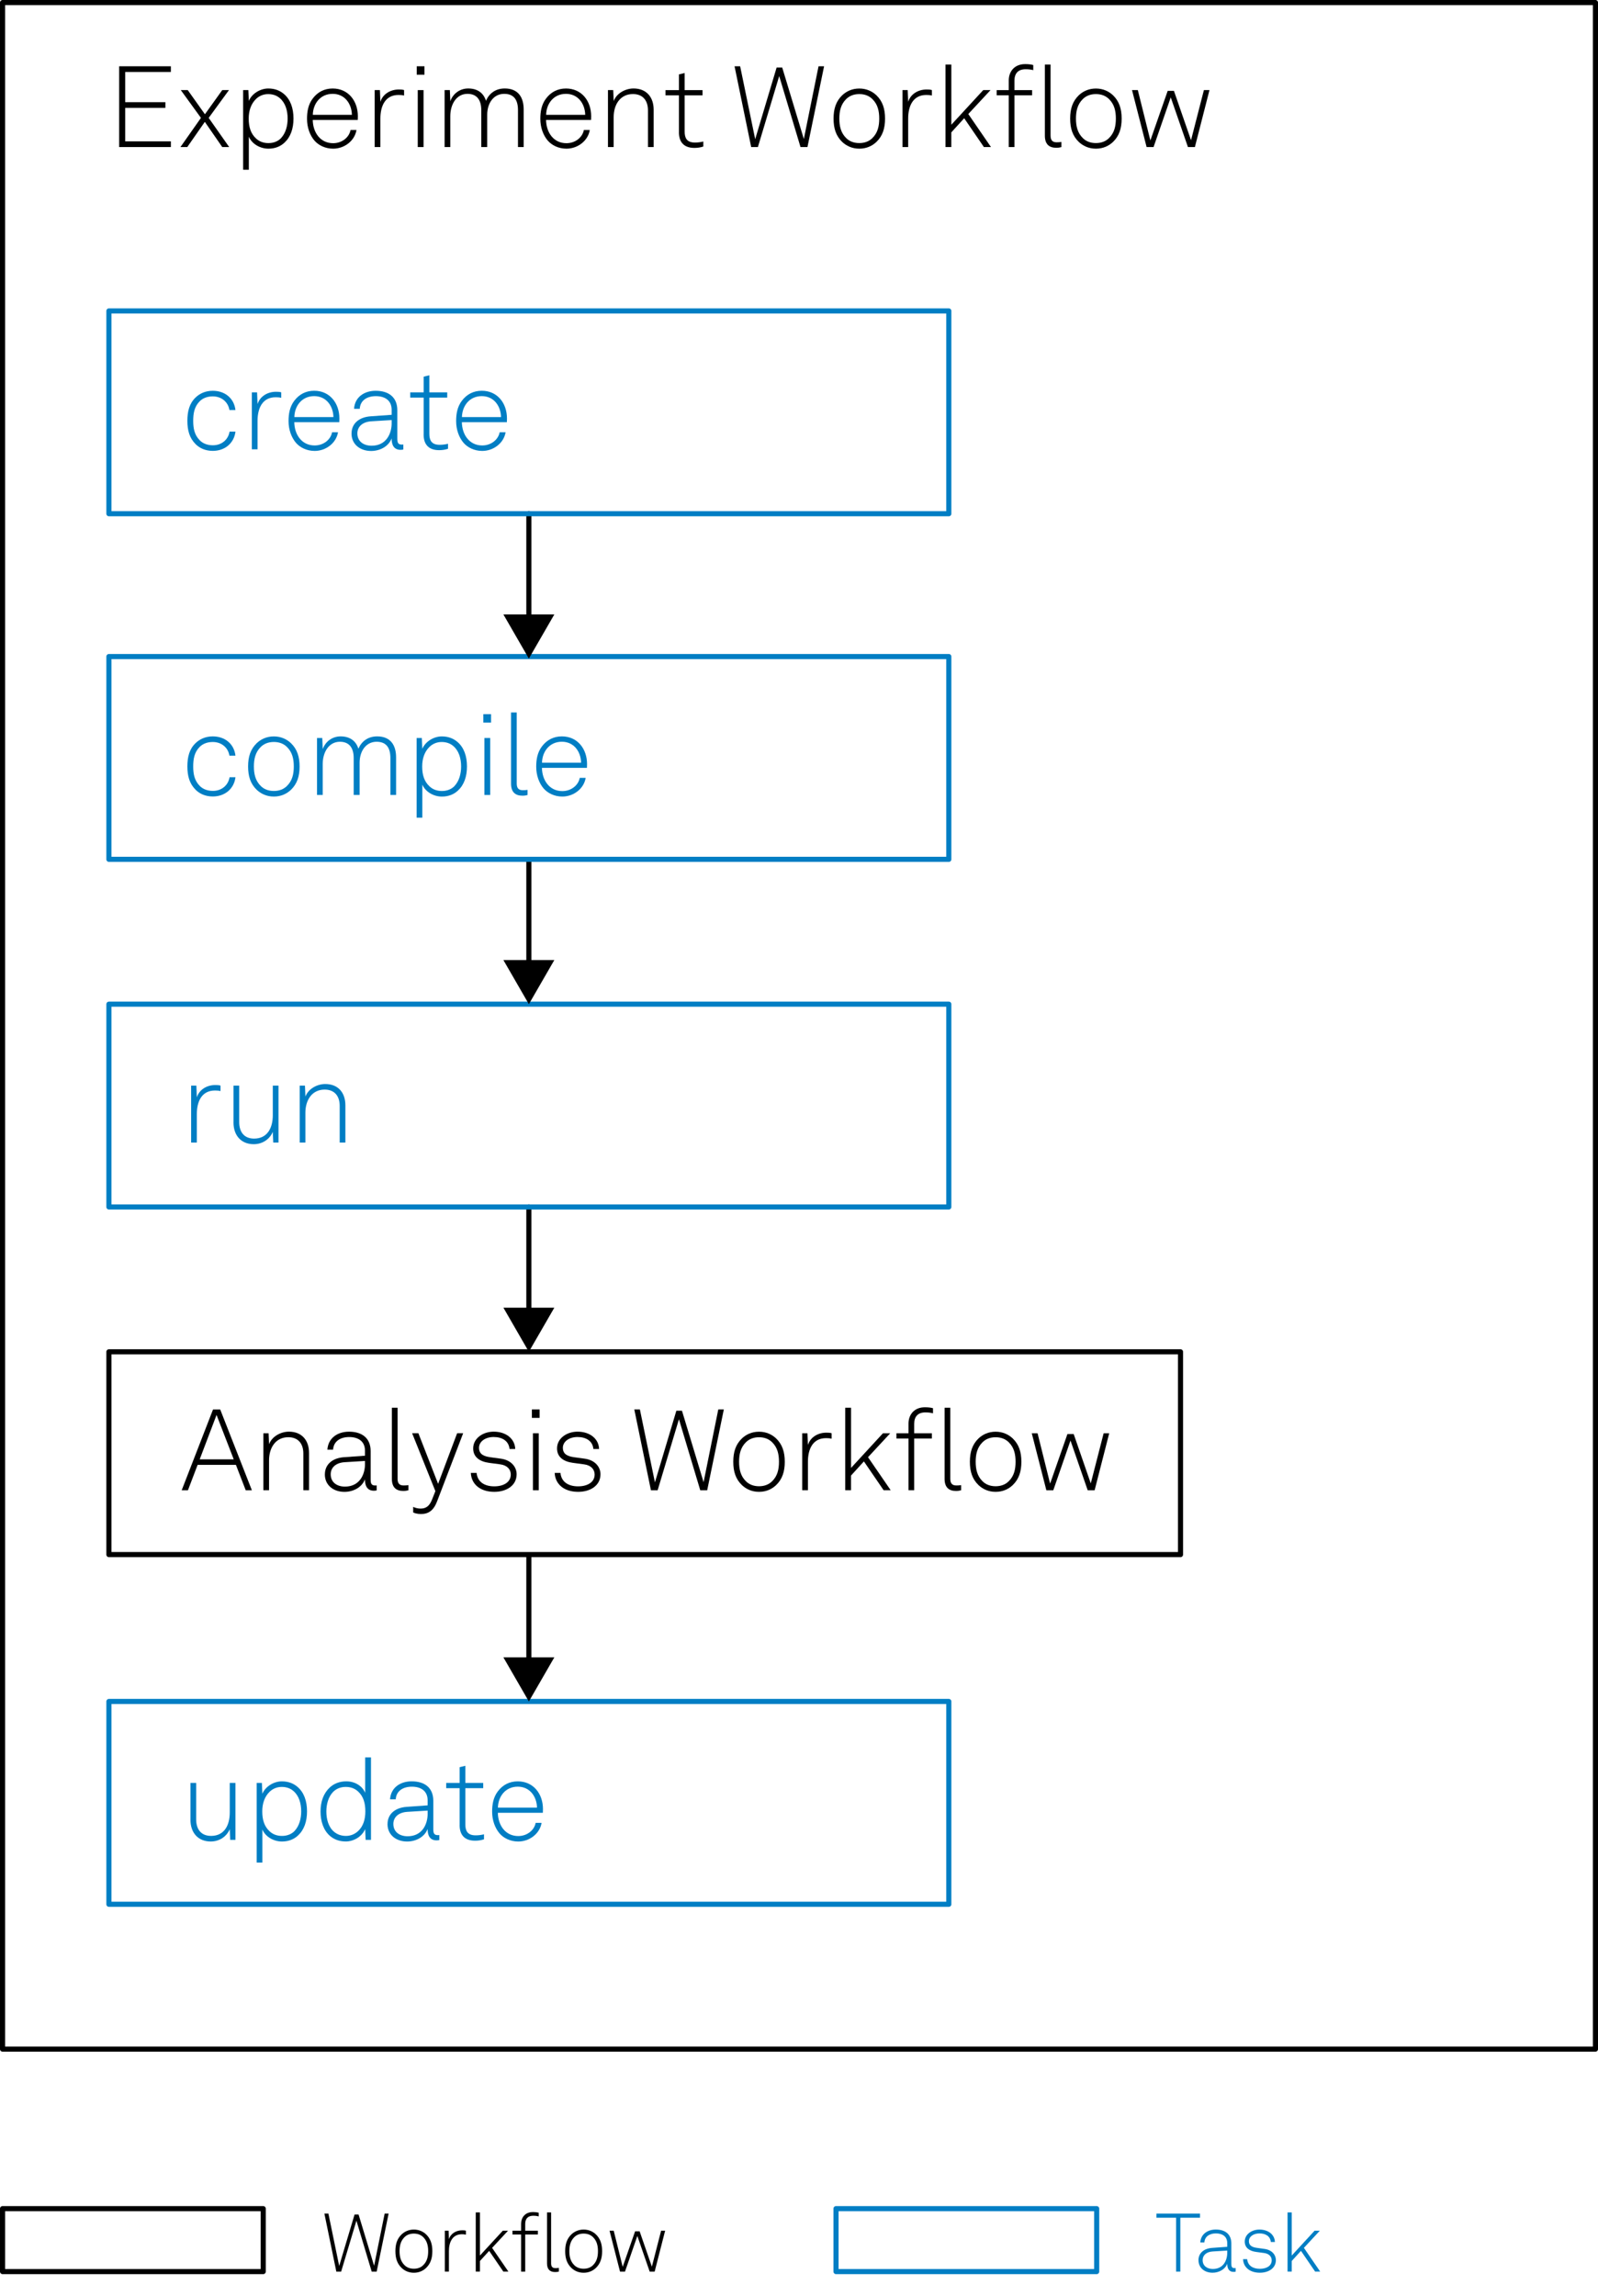 <?xml version="1.0" encoding="UTF-8"?>
<svg id="Ebene_1" xmlns="http://www.w3.org/2000/svg" viewBox="0 0 625.62 898.65">
  <defs>
    <style>
      .cls-1 {
        stroke: #000;
      }

      .cls-1, .cls-2 {
        fill: none;
        stroke-linecap: round;
        stroke-linejoin: round;
        stroke-width: 2px;
      }

      .cls-3 {
        fill: #007ec4;
      }

      .cls-2 {
        stroke: #007ec4;
      }
    </style>
  </defs>
  <g>
    <line class="cls-1" x1="207.05" y1="472.4" x2="207.05" y2="514.74"/>
    <polygon points="197.08 511.82 207.05 529.09 217.02 511.82 197.08 511.82"/>
  </g>
  <g>
    <path class="cls-3" d="M76.57,173.82c-2.36-2.36-3.21-5.31-3.21-9.1s.8-6.82,3.21-9.14c1.61-1.56,3.88-2.63,6.73-2.63,4.73,0,8.34,2.9,8.88,7.54h-2.36c-.49-3.08-3.03-5.35-6.51-5.35-2.19,0-3.92.71-5.13,1.92-2.1,2.1-2.54,4.73-2.54,7.67s.49,5.53,2.59,7.63c1.2,1.2,2.94,1.92,5.13,1.92,3.48,0,6.02-2.27,6.51-5.35h2.32c-.58,4.59-4.19,7.54-8.88,7.54-2.85,0-5.13-1.03-6.73-2.63Z"/>
    <path class="cls-3" d="M98.6,153.57h2.05l.18,4.59c.98-3.12,4.01-4.82,7.18-4.82.67,0,1.43,0,2.1.22v2.14c-.71-.18-1.47-.22-2.19-.22-5.17,0-7.09,4.28-7.09,9.23v11.15h-2.23v-22.3Z"/>
    <path class="cls-3" d="M115.91,173.37c-1.83-2.14-2.94-5.17-2.94-8.56,0-2.81.45-5.58,2.23-7.94,1.92-2.54,4.55-3.93,7.81-3.93,6.15,0,9.86,4.91,9.86,10.84,0,.54,0,.85-.04,1.47h-17.62c.09,4.95,2.99,9.1,7.98,9.1,3.52,0,6.29-2.32,6.82-5.17h2.32c-.67,4.19-4.68,7.31-9.14,7.31-3.21,0-5.8-1.43-7.27-3.12ZM130.54,163.25c-.09-4.24-2.72-8.21-7.54-8.21s-7.67,3.84-7.76,8.21h15.3Z"/>
    <path class="cls-3" d="M137.63,169.67c0-3.97,3.03-6.42,7.49-6.73l8.21-.58v-1.96c0-3.75-2.72-5.35-6.16-5.35s-6.11,1.61-6.33,4.95h-2.23c.31-4.59,4.01-7.05,8.47-7.05,5.08,0,8.47,2.5,8.47,7.63v11.02c0,1.52.22,2.41,1.74,2.41.18,0,.45,0,.62-.04v1.96c-.31.09-.71.13-1.07.13-2.77,0-3.52-2.1-3.52-4.46-1.2,3.17-4.59,4.91-8.03,4.91-4.33,0-7.67-2.63-7.67-6.82ZM153.33,165.57v-1.16l-7.98.49c-3.43.22-5.44,2.1-5.44,4.73,0,3.12,2.41,4.82,5.58,4.82,5.62,0,7.85-4.55,7.85-8.88Z"/>
    <path class="cls-3" d="M165.86,170.07v-14.45h-5.26v-2.05h5.26v-6.15l2.23-.54v6.69h7v2.05h-7v14.14c0,2.45.76,4.33,4.01,4.33,1.2,0,2.14-.13,3.3-.4v1.96c-1.12.36-2.23.54-3.48.54-4.37,0-6.07-2.54-6.07-6.11Z"/>
    <path class="cls-3" d="M181.52,173.37c-1.83-2.14-2.94-5.17-2.94-8.56,0-2.81.45-5.58,2.23-7.94,1.92-2.54,4.55-3.93,7.81-3.93,6.15,0,9.86,4.91,9.86,10.84,0,.54,0,.85-.04,1.47h-17.62c.09,4.95,2.99,9.1,7.98,9.1,3.52,0,6.29-2.32,6.82-5.17h2.32c-.67,4.19-4.68,7.31-9.14,7.31-3.21,0-5.8-1.43-7.27-3.12ZM196.15,163.25c-.09-4.24-2.72-8.21-7.54-8.21s-7.67,3.84-7.76,8.21h15.3Z"/>
  </g>
  <g>
    <path class="cls-3" d="M76.57,309.09c-2.36-2.36-3.21-5.31-3.21-9.1s.8-6.82,3.21-9.14c1.61-1.56,3.88-2.63,6.73-2.63,4.73,0,8.34,2.9,8.88,7.54h-2.36c-.49-3.08-3.03-5.35-6.51-5.35-2.19,0-3.92.71-5.13,1.92-2.1,2.1-2.54,4.73-2.54,7.67s.49,5.53,2.59,7.63c1.2,1.2,2.94,1.92,5.13,1.92,3.48,0,6.02-2.27,6.51-5.35h2.32c-.58,4.59-4.19,7.54-8.88,7.54-2.85,0-5.13-1.03-6.73-2.63Z"/>
    <path class="cls-3" d="M100.52,309.14c-2.45-2.36-3.39-5.31-3.39-9.14s.94-6.78,3.39-9.14c1.61-1.52,3.84-2.63,6.69-2.63s5.08,1.12,6.69,2.63c2.45,2.36,3.39,5.35,3.39,9.14s-.94,6.78-3.39,9.14c-1.61,1.52-3.84,2.63-6.69,2.63s-5.08-1.12-6.69-2.63ZM112.34,307.62c2.1-2.05,2.68-4.68,2.68-7.63s-.58-5.58-2.68-7.63c-1.2-1.2-2.9-1.96-5.13-1.96s-3.92.76-5.13,1.96c-2.1,2.05-2.68,4.73-2.68,7.63s.58,5.58,2.68,7.63c1.2,1.2,2.9,1.96,5.13,1.96s3.93-.76,5.13-1.96Z"/>
    <path class="cls-3" d="M124.12,288.85h2.05l.18,4.37c1.03-2.99,3.75-5,7-5,3.84,0,6.07,1.96,6.96,4.82,1.2-2.77,3.61-4.82,7.36-4.82,5.22,0,7.4,3.43,7.4,8.21v14.72h-2.23v-14.45c0-3.93-1.52-6.38-5.4-6.38-4.19,0-6.65,3.7-6.65,8.21v12.62h-2.32v-14.45c0-3.93-1.69-6.38-5.4-6.38-4.28,0-6.73,4.01-6.73,8.79v12.04h-2.23v-22.3Z"/>
    <path class="cls-3" d="M163.1,288.85h2.05l.18,4.24c1.25-2.94,4.55-4.86,7.63-4.86,2.63,0,4.59.85,6.11,2.14,2.59,2.19,3.75,5.62,3.75,9.59s-1.12,7.23-3.52,9.46c-1.52,1.43-3.61,2.36-6.29,2.36-3.26,0-6.42-1.83-7.67-4.68v12.93h-2.23v-31.18ZM177.99,307.58c1.78-1.92,2.54-4.73,2.54-7.58,0-3.17-.89-6.15-3.03-7.98-1.12-.98-2.63-1.61-4.59-1.61s-3.52.76-4.68,1.83c-2.05,1.96-2.94,4.68-2.94,7.76,0,3.3.8,5.89,2.9,7.81,1.16,1.07,2.72,1.78,4.82,1.78s3.84-.76,5-2.01Z"/>
    <path class="cls-3" d="M192.26,279.52v3.3h-3.03v-3.3h3.03ZM191.91,288.85v22.3h-2.27v-22.3h2.27Z"/>
    <path class="cls-3" d="M200.07,306.69v-27.83h2.23v27.74c0,1.52.45,2.68,2.32,2.68.89,0,1.29-.04,1.92-.13v2.01c-.49.13-1.07.27-2.01.27-2.85,0-4.46-1.47-4.46-4.73Z"/>
    <path class="cls-3" d="M212.87,308.65c-1.83-2.14-2.94-5.17-2.94-8.56,0-2.81.45-5.58,2.23-7.94,1.92-2.54,4.55-3.93,7.81-3.93,6.15,0,9.86,4.91,9.86,10.84,0,.54,0,.85-.04,1.47h-17.62c.09,4.95,2.99,9.1,7.98,9.1,3.52,0,6.29-2.32,6.82-5.17h2.32c-.67,4.19-4.68,7.31-9.14,7.31-3.21,0-5.8-1.43-7.27-3.12ZM227.5,298.52c-.09-4.24-2.72-8.21-7.54-8.21s-7.67,3.84-7.76,8.21h15.3Z"/>
  </g>
  <g>
    <path class="cls-3" d="M74.83,424.91h2.05l.18,4.59c.98-3.12,4.01-4.82,7.18-4.82.67,0,1.43,0,2.1.22v2.14c-.71-.18-1.47-.22-2.19-.22-5.17,0-7.09,4.28-7.09,9.23v11.15h-2.23v-22.3Z"/>
    <path class="cls-3" d="M91.42,439.31v-14.41h2.23v14.27c0,3.88,1.92,6.47,5.84,6.47,5.17,0,7.31-4.15,7.31-9.14v-11.6h2.23v22.3h-2.05l-.18-4.19c-1.25,2.94-4.1,4.82-7.45,4.82-5.04,0-7.94-3.52-7.94-8.52Z"/>
    <path class="cls-3" d="M117.34,424.91h2.05l.18,4.28c1.16-3.08,4.64-4.91,7.76-4.91,5.08,0,7.89,3.39,7.89,8.34v14.58h-2.23v-14.36c0-3.75-1.92-6.38-5.89-6.38-4.95,0-7.54,4.1-7.54,9.05v11.69h-2.23v-22.3Z"/>
  </g>
  <rect class="cls-2" x="42.64" y="393.03" width="328.82" height="79.37"/>
  <g>
    <path class="cls-3" d="M74.57,712.23v-14.41h2.23v14.27c0,3.88,1.92,6.47,5.84,6.47,5.17,0,7.31-4.15,7.31-9.14v-11.6h2.23v22.3h-2.05l-.18-4.19c-1.25,2.94-4.1,4.82-7.45,4.82-5.04,0-7.94-3.52-7.94-8.52Z"/>
    <path class="cls-3" d="M100.48,697.83h2.05l.18,4.24c1.25-2.94,4.55-4.86,7.63-4.86,2.63,0,4.59.85,6.11,2.14,2.59,2.19,3.75,5.62,3.75,9.59s-1.12,7.23-3.52,9.46c-1.52,1.43-3.61,2.36-6.29,2.36-3.26,0-6.42-1.83-7.67-4.68v12.93h-2.23v-31.18ZM115.38,716.56c1.78-1.92,2.54-4.73,2.54-7.58,0-3.17-.89-6.16-3.03-7.98-1.12-.98-2.63-1.61-4.59-1.61s-3.52.76-4.68,1.83c-2.05,1.96-2.94,4.68-2.94,7.76,0,3.3.8,5.89,2.9,7.81,1.16,1.07,2.72,1.78,4.82,1.78s3.84-.76,5-2.01Z"/>
    <path class="cls-3" d="M129.24,718.61c-2.59-2.19-3.75-5.75-3.75-9.59s1.16-7.09,3.57-9.37c1.56-1.47,3.75-2.45,6.51-2.45,3.61,0,6.38,2.01,7.4,4.5v-13.87h2.27v32.29h-2.1l-.18-4.24c-1.25,2.99-4.5,4.86-7.58,4.86-2.63,0-4.64-.85-6.16-2.14ZM140.13,716.74c2.1-1.92,2.9-4.68,2.9-7.76,0-3.3-.76-5.89-2.85-7.81-1.16-1.07-2.72-1.78-4.82-1.78s-3.79.76-5,2.01c-1.78,1.87-2.59,4.73-2.59,7.58,0,3.17.89,6.2,3.03,7.98,1.16.98,2.72,1.61,4.64,1.61s3.52-.76,4.68-1.83Z"/>
    <path class="cls-3" d="M151.72,713.93c0-3.97,3.03-6.42,7.49-6.74l8.21-.58v-1.96c0-3.75-2.72-5.35-6.16-5.35s-6.11,1.61-6.33,4.95h-2.23c.31-4.59,4.01-7.05,8.47-7.05,5.08,0,8.47,2.5,8.47,7.63v11.02c0,1.52.22,2.41,1.74,2.41.18,0,.45,0,.62-.04v1.96c-.31.09-.71.13-1.07.13-2.77,0-3.52-2.1-3.52-4.46-1.2,3.17-4.59,4.91-8.03,4.91-4.33,0-7.67-2.63-7.67-6.82ZM167.42,709.82v-1.16l-7.98.49c-3.43.22-5.44,2.1-5.44,4.73,0,3.12,2.41,4.82,5.58,4.82,5.62,0,7.85-4.55,7.85-8.88Z"/>
    <path class="cls-3" d="M179.95,714.33v-14.45h-5.26v-2.05h5.26v-6.16l2.23-.54v6.69h7v2.05h-7v14.14c0,2.45.76,4.33,4.01,4.33,1.2,0,2.14-.13,3.3-.4v1.96c-1.12.36-2.23.54-3.48.54-4.37,0-6.07-2.54-6.07-6.11Z"/>
    <path class="cls-3" d="M195.61,717.63c-1.83-2.14-2.94-5.17-2.94-8.56,0-2.81.45-5.58,2.23-7.94,1.92-2.54,4.55-3.92,7.81-3.92,6.15,0,9.86,4.91,9.86,10.84,0,.54,0,.85-.04,1.47h-17.62c.09,4.95,2.99,9.1,7.98,9.1,3.52,0,6.29-2.32,6.82-5.17h2.32c-.67,4.19-4.68,7.31-9.14,7.31-3.21,0-5.8-1.43-7.27-3.12ZM210.24,707.5c-.09-4.24-2.72-8.21-7.54-8.21s-7.67,3.84-7.76,8.21h15.3Z"/>
  </g>
  <rect class="cls-2" x="42.64" y="665.95" width="328.82" height="79.37"/>
  <g>
    <path d="M92.36,573.33h-14.99l-3.79,9.95h-2.45l12.27-31.62h2.81l12.4,31.62h-2.41l-3.84-9.95ZM91.51,571.19l-6.73-17.39-6.6,17.39h13.34Z"/>
    <path d="M103.11,560.97h2.05l.18,4.28c1.16-3.08,4.64-4.91,7.76-4.91,5.08,0,7.89,3.39,7.89,8.34v14.58h-2.23v-14.36c0-3.75-1.92-6.38-5.89-6.38-4.95,0-7.54,4.1-7.54,9.05v11.69h-2.23v-22.3Z"/>
    <path d="M127.19,577.07c0-3.97,3.03-6.42,7.49-6.73l8.21-.58v-1.96c0-3.75-2.72-5.35-6.16-5.35s-6.11,1.61-6.33,4.95h-2.23c.31-4.59,4.01-7.05,8.47-7.05,5.08,0,8.47,2.5,8.47,7.63v11.02c0,1.52.22,2.41,1.74,2.41.18,0,.45,0,.62-.04v1.96c-.31.09-.71.13-1.07.13-2.77,0-3.52-2.1-3.52-4.46-1.2,3.17-4.59,4.91-8.03,4.91-4.33,0-7.67-2.63-7.67-6.82ZM142.89,572.97v-1.16l-7.98.49c-3.43.22-5.44,2.1-5.44,4.73,0,3.12,2.41,4.82,5.58,4.82,5.62,0,7.85-4.55,7.85-8.88Z"/>
    <path d="M153.42,578.81v-27.83h2.23v27.74c0,1.52.45,2.68,2.32,2.68.89,0,1.29-.04,1.92-.13v2.01c-.49.13-1.07.27-2.01.27-2.85,0-4.46-1.47-4.46-4.73Z"/>
    <path d="M161.76,591.97v-2.19c.8.4,1.78.67,2.9.67,2.14,0,3.48-.98,4.5-3.57l1.29-3.26-9.1-22.66h2.45l7.72,19.8,7.45-19.8h2.36l-10.21,26.67c-1.38,3.61-3.39,4.95-6.33,4.95-1.43,0-2.68-.4-3.03-.62Z"/>
    <path d="M184.32,576.49h2.27c.36,3.66,3.26,5.26,6.91,5.26s6.47-1.61,6.47-4.64c0-1.96-1.38-3.61-4.1-3.97l-4.33-.58c-3.75-.49-6.29-2.27-6.29-5.66,0-3.97,3.84-6.56,8.03-6.56,4.82,0,8.3,2.77,8.43,6.78h-2.23c-.31-3.21-2.94-4.68-6.2-4.68s-5.75,1.74-5.75,4.24c0,1.83.98,3.21,4.33,3.66l4.24.58c4.19.58,6.16,3.39,6.16,6.07,0,4.55-4.1,6.91-8.74,6.91-5.31,0-8.96-2.81-9.19-7.4Z"/>
    <path d="M211.26,551.65v3.3h-3.03v-3.3h3.03ZM210.91,560.97v22.3h-2.27v-22.3h2.27Z"/>
    <path d="M217.15,576.49h2.27c.36,3.66,3.26,5.26,6.91,5.26s6.47-1.61,6.47-4.64c0-1.96-1.38-3.61-4.1-3.97l-4.33-.58c-3.75-.49-6.29-2.27-6.29-5.66,0-3.97,3.84-6.56,8.03-6.56,4.82,0,8.3,2.77,8.43,6.78h-2.23c-.31-3.21-2.94-4.68-6.2-4.68s-5.75,1.74-5.75,4.24c0,1.83.98,3.21,4.33,3.66l4.24.58c4.19.58,6.16,3.39,6.16,6.07,0,4.55-4.1,6.91-8.74,6.91-5.31,0-8.96-2.81-9.19-7.4Z"/>
    <path d="M283.38,551.65l-6.51,31.62h-2.72l-8.34-27.79-8.34,27.79h-2.63l-6.51-31.62h2.19l5.89,28.54,8.39-28.05h2.19l8.47,27.97,5.75-28.46h2.19Z"/>
    <path d="M290.47,581.27c-2.45-2.36-3.39-5.31-3.39-9.14s.94-6.78,3.39-9.14c1.61-1.52,3.84-2.63,6.69-2.63s5.08,1.12,6.69,2.63c2.45,2.36,3.39,5.35,3.39,9.14s-.94,6.78-3.39,9.14c-1.61,1.52-3.84,2.63-6.69,2.63s-5.08-1.12-6.69-2.63ZM302.29,579.75c2.1-2.05,2.68-4.68,2.68-7.63s-.58-5.58-2.68-7.63c-1.2-1.2-2.9-1.96-5.13-1.96s-3.92.76-5.13,1.96c-2.1,2.05-2.68,4.73-2.68,7.63s.58,5.58,2.68,7.63c1.2,1.2,2.9,1.96,5.13,1.96s3.93-.76,5.13-1.96Z"/>
    <path d="M314.07,560.97h2.05l.18,4.59c.98-3.12,4.01-4.82,7.18-4.82.67,0,1.43,0,2.1.22v2.14c-.71-.18-1.47-.22-2.19-.22-5.17,0-7.09,4.28-7.09,9.23v11.15h-2.23v-22.3Z"/>
    <path d="M330.92,550.98h2.27v23.55l12.49-13.56h2.85l-8.7,9.37,8.88,12.93h-2.77l-7.72-11.28-5.04,5.53v5.75h-2.27v-32.29Z"/>
    <path d="M355.68,563.02h-4.73v-2.05h4.73v-3.79c0-3.39,2.14-6.38,6.42-6.38,1.29,0,2.32.13,3.17.36v2.01c-.8-.22-1.69-.36-2.99-.36-2.9,0-4.37,1.61-4.37,4.46v3.7h6.91v2.05h-6.91v20.25h-2.23v-20.25Z"/>
    <path d="M369.81,578.81v-27.83h2.23v27.74c0,1.52.45,2.68,2.32,2.68.89,0,1.29-.04,1.92-.13v2.01c-.49.13-1.07.27-2.01.27-2.85,0-4.46-1.47-4.46-4.73Z"/>
    <path d="M383.1,581.27c-2.45-2.36-3.39-5.31-3.39-9.14s.94-6.78,3.39-9.14c1.61-1.52,3.84-2.63,6.69-2.63s5.08,1.12,6.69,2.63c2.45,2.36,3.39,5.35,3.39,9.14s-.94,6.78-3.39,9.14c-1.61,1.52-3.84,2.63-6.69,2.63s-5.08-1.12-6.69-2.63ZM394.92,579.75c2.1-2.05,2.68-4.68,2.68-7.63s-.58-5.58-2.68-7.63c-1.2-1.2-2.9-1.96-5.13-1.96s-3.92.76-5.13,1.96c-2.1,2.05-2.68,4.73-2.68,7.63s.58,5.58,2.68,7.63c1.2,1.2,2.9,1.96,5.13,1.96s3.93-.76,5.13-1.96Z"/>
    <path d="M434.26,560.97l-5.71,22.3h-2.72l-6.73-19.45-6.73,19.45h-2.72l-5.71-22.3h2.27l4.91,19.71,6.78-19.4h2.45l6.69,19.31,5.04-19.62h2.19Z"/>
  </g>
  <rect class="cls-1" x="42.64" y="529.09" width="419.53" height="79.37"/>
  <rect class="cls-1" x="1" y="1" width="623.62" height="801.01"/>
  <g>
    <line class="cls-1" x1="207.05" y1="336.34" x2="207.05" y2="378.68"/>
    <polygon points="197.08 375.76 207.05 393.03 217.02 375.76 197.08 375.76"/>
  </g>
  <g>
    <line class="cls-1" x1="207.05" y1="609.25" x2="207.05" y2="651.6"/>
    <polygon points="197.08 648.68 207.05 665.95 217.02 648.68 197.08 648.68"/>
  </g>
  <g>
    <path d="M66.9,25.94v2.23h-17.89v11.82h15.74v2.23h-15.74v13.11h17.89v2.23h-20.25v-31.62h20.25Z"/>
    <path d="M70.78,35.26h2.72l6.73,9.46,6.78-9.46h2.63l-7.94,10.88,8.03,11.42h-2.72l-6.82-9.86-6.87,9.86h-2.68l8.03-11.42-7.89-10.88Z"/>
    <path d="M95.18,35.26h2.05l.18,4.24c1.25-2.94,4.55-4.86,7.63-4.86,2.63,0,4.59.85,6.11,2.14,2.59,2.19,3.75,5.62,3.75,9.59s-1.12,7.23-3.52,9.46c-1.52,1.43-3.61,2.36-6.29,2.36-3.26,0-6.42-1.83-7.67-4.68v12.93h-2.23v-31.18ZM110.07,54c1.78-1.92,2.54-4.73,2.54-7.58,0-3.17-.89-6.15-3.03-7.98-1.12-.98-2.63-1.61-4.59-1.61s-3.52.76-4.68,1.83c-2.05,1.96-2.94,4.68-2.94,7.76,0,3.3.8,5.89,2.9,7.81,1.16,1.07,2.72,1.78,4.82,1.78s3.84-.76,5-2.01Z"/>
    <path d="M123.14,55.07c-1.83-2.14-2.94-5.17-2.94-8.56,0-2.81.45-5.58,2.23-7.94,1.92-2.54,4.55-3.93,7.81-3.93,6.15,0,9.86,4.91,9.86,10.84,0,.54,0,.85-.04,1.47h-17.62c.09,4.95,2.99,9.1,7.98,9.1,3.52,0,6.29-2.32,6.82-5.17h2.32c-.67,4.19-4.68,7.31-9.14,7.31-3.21,0-5.8-1.43-7.27-3.12ZM137.77,44.94c-.09-4.24-2.72-8.21-7.54-8.21s-7.67,3.84-7.76,8.21h15.3Z"/>
    <path d="M146.69,35.26h2.05l.18,4.59c.98-3.12,4.01-4.82,7.18-4.82.67,0,1.43,0,2.1.22v2.14c-.71-.18-1.47-.22-2.19-.22-5.17,0-7.09,4.28-7.09,9.23v11.15h-2.23v-22.3Z"/>
    <path d="M166.18,25.94v3.3h-3.03v-3.3h3.03ZM165.82,35.26v22.3h-2.27v-22.3h2.27Z"/>
    <path d="M174.07,35.26h2.05l.18,4.37c1.03-2.99,3.75-5,7-5,3.84,0,6.07,1.96,6.96,4.82,1.2-2.77,3.61-4.82,7.36-4.82,5.22,0,7.4,3.43,7.4,8.21v14.72h-2.23v-14.45c0-3.93-1.52-6.38-5.4-6.38-4.19,0-6.65,3.7-6.65,8.21v12.62h-2.32v-14.45c0-3.93-1.69-6.38-5.4-6.38-4.28,0-6.73,4.01-6.73,8.79v12.04h-2.23v-22.3Z"/>
    <path d="M214.48,55.07c-1.83-2.14-2.94-5.17-2.94-8.56,0-2.81.45-5.58,2.23-7.94,1.92-2.54,4.55-3.93,7.81-3.93,6.15,0,9.86,4.91,9.86,10.84,0,.54,0,.85-.04,1.47h-17.62c.09,4.95,2.99,9.1,7.98,9.1,3.52,0,6.29-2.32,6.82-5.17h2.32c-.67,4.19-4.68,7.31-9.14,7.31-3.21,0-5.8-1.43-7.27-3.12ZM229.11,44.94c-.09-4.24-2.72-8.21-7.54-8.21s-7.67,3.84-7.76,8.21h15.3Z"/>
    <path d="M238.03,35.26h2.05l.18,4.28c1.16-3.08,4.64-4.91,7.76-4.91,5.08,0,7.89,3.39,7.89,8.34v14.58h-2.23v-14.36c0-3.75-1.92-6.38-5.89-6.38-4.95,0-7.54,4.1-7.54,9.05v11.69h-2.23v-22.3Z"/>
    <path d="M265.81,51.77v-14.45h-5.26v-2.05h5.26v-6.15l2.23-.54v6.69h7v2.05h-7v14.14c0,2.45.76,4.33,4.01,4.33,1.2,0,2.14-.13,3.3-.4v1.96c-1.12.36-2.23.54-3.48.54-4.37,0-6.07-2.54-6.07-6.11Z"/>
    <path d="M322.63,25.94l-6.51,31.62h-2.72l-8.34-27.79-8.34,27.79h-2.63l-6.51-31.62h2.19l5.89,28.54,8.39-28.05h2.19l8.47,27.97,5.75-28.46h2.19Z"/>
    <path d="M329.73,55.56c-2.45-2.36-3.39-5.31-3.39-9.14s.94-6.78,3.39-9.14c1.61-1.52,3.84-2.63,6.69-2.63s5.08,1.12,6.69,2.63c2.45,2.36,3.39,5.35,3.39,9.14s-.94,6.78-3.39,9.14c-1.61,1.52-3.84,2.63-6.69,2.63s-5.08-1.12-6.69-2.63ZM341.54,54.04c2.1-2.05,2.68-4.68,2.68-7.63s-.58-5.58-2.68-7.63c-1.2-1.2-2.9-1.96-5.13-1.96s-3.92.76-5.13,1.96c-2.1,2.05-2.68,4.73-2.68,7.63s.58,5.58,2.68,7.63c1.2,1.2,2.9,1.96,5.13,1.96s3.93-.76,5.13-1.96Z"/>
    <path d="M353.32,35.26h2.05l.18,4.59c.98-3.12,4.01-4.82,7.18-4.82.67,0,1.43,0,2.1.22v2.14c-.71-.18-1.47-.22-2.19-.22-5.17,0-7.09,4.28-7.09,9.23v11.15h-2.23v-22.3Z"/>
    <path d="M370.18,25.27h2.27v23.55l12.49-13.56h2.85l-8.7,9.37,8.88,12.93h-2.77l-7.72-11.28-5.04,5.53v5.75h-2.27V25.27Z"/>
    <path d="M394.93,37.31h-4.73v-2.05h4.73v-3.79c0-3.39,2.14-6.38,6.42-6.38,1.29,0,2.32.13,3.17.36v2.01c-.8-.22-1.69-.36-2.99-.36-2.9,0-4.37,1.61-4.37,4.46v3.7h6.91v2.05h-6.91v20.25h-2.23v-20.25Z"/>
    <path d="M409.07,53.1v-27.83h2.23v27.74c0,1.52.45,2.68,2.32,2.68.89,0,1.29-.04,1.92-.13v2.01c-.49.13-1.07.27-2.01.27-2.85,0-4.46-1.47-4.46-4.73Z"/>
    <path d="M422.36,55.56c-2.45-2.36-3.39-5.31-3.39-9.14s.94-6.78,3.39-9.14c1.61-1.52,3.84-2.63,6.69-2.63s5.08,1.12,6.69,2.63c2.45,2.36,3.39,5.35,3.39,9.14s-.94,6.78-3.39,9.14c-1.61,1.52-3.84,2.63-6.69,2.63s-5.08-1.12-6.69-2.63ZM434.18,54.04c2.1-2.05,2.68-4.68,2.68-7.63s-.58-5.58-2.68-7.63c-1.2-1.2-2.9-1.96-5.13-1.96s-3.92.76-5.13,1.96c-2.1,2.05-2.68,4.73-2.68,7.63s.58,5.58,2.68,7.63c1.2,1.2,2.9,1.96,5.13,1.96s3.93-.76,5.13-1.96Z"/>
    <path d="M473.51,35.26l-5.71,22.3h-2.72l-6.73-19.45-6.73,19.45h-2.72l-5.71-22.3h2.27l4.91,19.71,6.78-19.4h2.45l6.69,19.31,5.04-19.62h2.19Z"/>
  </g>
  <g>
    <path d="M152.14,866.4l-4.67,22.69h-1.95l-5.98-19.93-5.98,19.93h-1.89l-4.67-22.69h1.57l4.22,20.48,6.02-20.13h1.57l6.08,20.06,4.13-20.42h1.57Z"/>
    <path d="M157.23,887.65c-1.76-1.7-2.43-3.81-2.43-6.56s.67-4.86,2.43-6.56c1.15-1.09,2.75-1.89,4.8-1.89s3.65.8,4.8,1.89c1.76,1.7,2.43,3.84,2.43,6.56s-.67,4.86-2.43,6.56c-1.15,1.09-2.75,1.89-4.8,1.89s-3.65-.8-4.8-1.89ZM165.71,886.56c1.5-1.47,1.92-3.36,1.92-5.47s-.42-4-1.92-5.47c-.86-.86-2.08-1.41-3.68-1.41s-2.82.54-3.68,1.41c-1.5,1.47-1.92,3.39-1.92,5.47s.42,4,1.92,5.47c.86.86,2.08,1.41,3.68,1.41s2.82-.54,3.68-1.41Z"/>
    <path d="M174.16,873.09h1.47l.13,3.3c.7-2.24,2.88-3.46,5.15-3.46.48,0,1.02,0,1.5.16v1.54c-.51-.13-1.06-.16-1.57-.16-3.71,0-5.09,3.07-5.09,6.62v8h-1.6v-16Z"/>
    <path d="M186.26,865.92h1.63v16.89l8.96-9.73h2.05l-6.24,6.72,6.37,9.28h-1.98l-5.54-8.1-3.62,3.97v4.13h-1.63v-23.17Z"/>
    <path d="M204.02,874.56h-3.39v-1.47h3.39v-2.72c0-2.43,1.54-4.58,4.61-4.58.93,0,1.66.1,2.27.26v1.44c-.58-.16-1.22-.26-2.14-.26-2.08,0-3.14,1.15-3.14,3.2v2.66h4.96v1.47h-4.96v14.53h-1.6v-14.53Z"/>
    <path d="M214.16,885.89v-19.97h1.6v19.9c0,1.09.32,1.92,1.66,1.92.64,0,.93-.03,1.38-.1v1.44c-.35.1-.77.19-1.44.19-2.05,0-3.2-1.06-3.2-3.39Z"/>
    <path d="M223.7,887.65c-1.76-1.7-2.43-3.81-2.43-6.56s.67-4.86,2.43-6.56c1.15-1.09,2.75-1.89,4.8-1.89s3.65.8,4.8,1.89c1.76,1.7,2.43,3.84,2.43,6.56s-.67,4.86-2.43,6.56c-1.15,1.09-2.75,1.89-4.8,1.89s-3.65-.8-4.8-1.89ZM232.18,886.56c1.5-1.47,1.92-3.36,1.92-5.47s-.42-4-1.92-5.47c-.86-.86-2.08-1.41-3.68-1.41s-2.82.54-3.68,1.41c-1.5,1.47-1.92,3.39-1.92,5.47s.42,4,1.92,5.47c.86.86,2.08,1.41,3.68,1.41s2.82-.54,3.68-1.41Z"/>
    <path d="M260.4,873.09l-4.1,16h-1.95l-4.83-13.95-4.83,13.95h-1.95l-4.1-16h1.63l3.52,14.14,4.86-13.92h1.76l4.8,13.85,3.62-14.08h1.57Z"/>
  </g>
  <rect class="cls-1" x="1" y="864.45" width="102.05" height="24.63"/>
  <g>
    <path class="cls-3" d="M452.75,868v-1.6h17.06v1.6h-7.71v21.09h-1.66v-21.09h-7.68Z"/>
    <path class="cls-3" d="M469.2,884.64c0-2.85,2.18-4.61,5.38-4.83l5.89-.42v-1.41c0-2.69-1.95-3.84-4.42-3.84s-4.38,1.15-4.54,3.55h-1.6c.22-3.29,2.88-5.06,6.08-5.06,3.65,0,6.08,1.79,6.08,5.47v7.9c0,1.09.16,1.73,1.25,1.73.13,0,.32,0,.45-.03v1.41c-.22.06-.51.1-.77.1-1.98,0-2.53-1.5-2.53-3.2-.86,2.27-3.3,3.52-5.76,3.52-3.1,0-5.5-1.89-5.5-4.9ZM480.47,881.69v-.83l-5.73.35c-2.46.16-3.9,1.5-3.9,3.39,0,2.24,1.73,3.46,4,3.46,4.03,0,5.63-3.26,5.63-6.37Z"/>
    <path class="cls-3" d="M486.64,884.22h1.63c.26,2.62,2.34,3.78,4.96,3.78s4.64-1.15,4.64-3.33c0-1.41-.99-2.59-2.94-2.85l-3.1-.42c-2.69-.35-4.51-1.63-4.51-4.06,0-2.85,2.75-4.7,5.76-4.7,3.46,0,5.95,1.98,6.05,4.86h-1.6c-.22-2.3-2.11-3.36-4.45-3.36s-4.13,1.25-4.13,3.04c0,1.31.7,2.3,3.1,2.62l3.04.42c3.01.42,4.42,2.43,4.42,4.35,0,3.26-2.94,4.96-6.27,4.96-3.81,0-6.43-2.02-6.59-5.31Z"/>
    <path class="cls-3" d="M504.08,865.92h1.63v16.89l8.96-9.73h2.05l-6.24,6.72,6.37,9.28h-1.98l-5.54-8.1-3.62,3.97v4.13h-1.63v-23.17Z"/>
  </g>
  <rect class="cls-2" x="327.3" y="864.45" width="102.05" height="24.63"/>
  <rect class="cls-2" x="42.64" y="256.97" width="328.82" height="79.37"/>
  <g>
    <line class="cls-1" x1="207.05" y1="201.07" x2="207.05" y2="243.41"/>
    <polygon points="197.08 240.49 207.05 257.76 217.02 240.49 197.08 240.49"/>
  </g>
  <rect class="cls-2" x="42.64" y="121.7" width="328.82" height="79.37"/>
</svg>